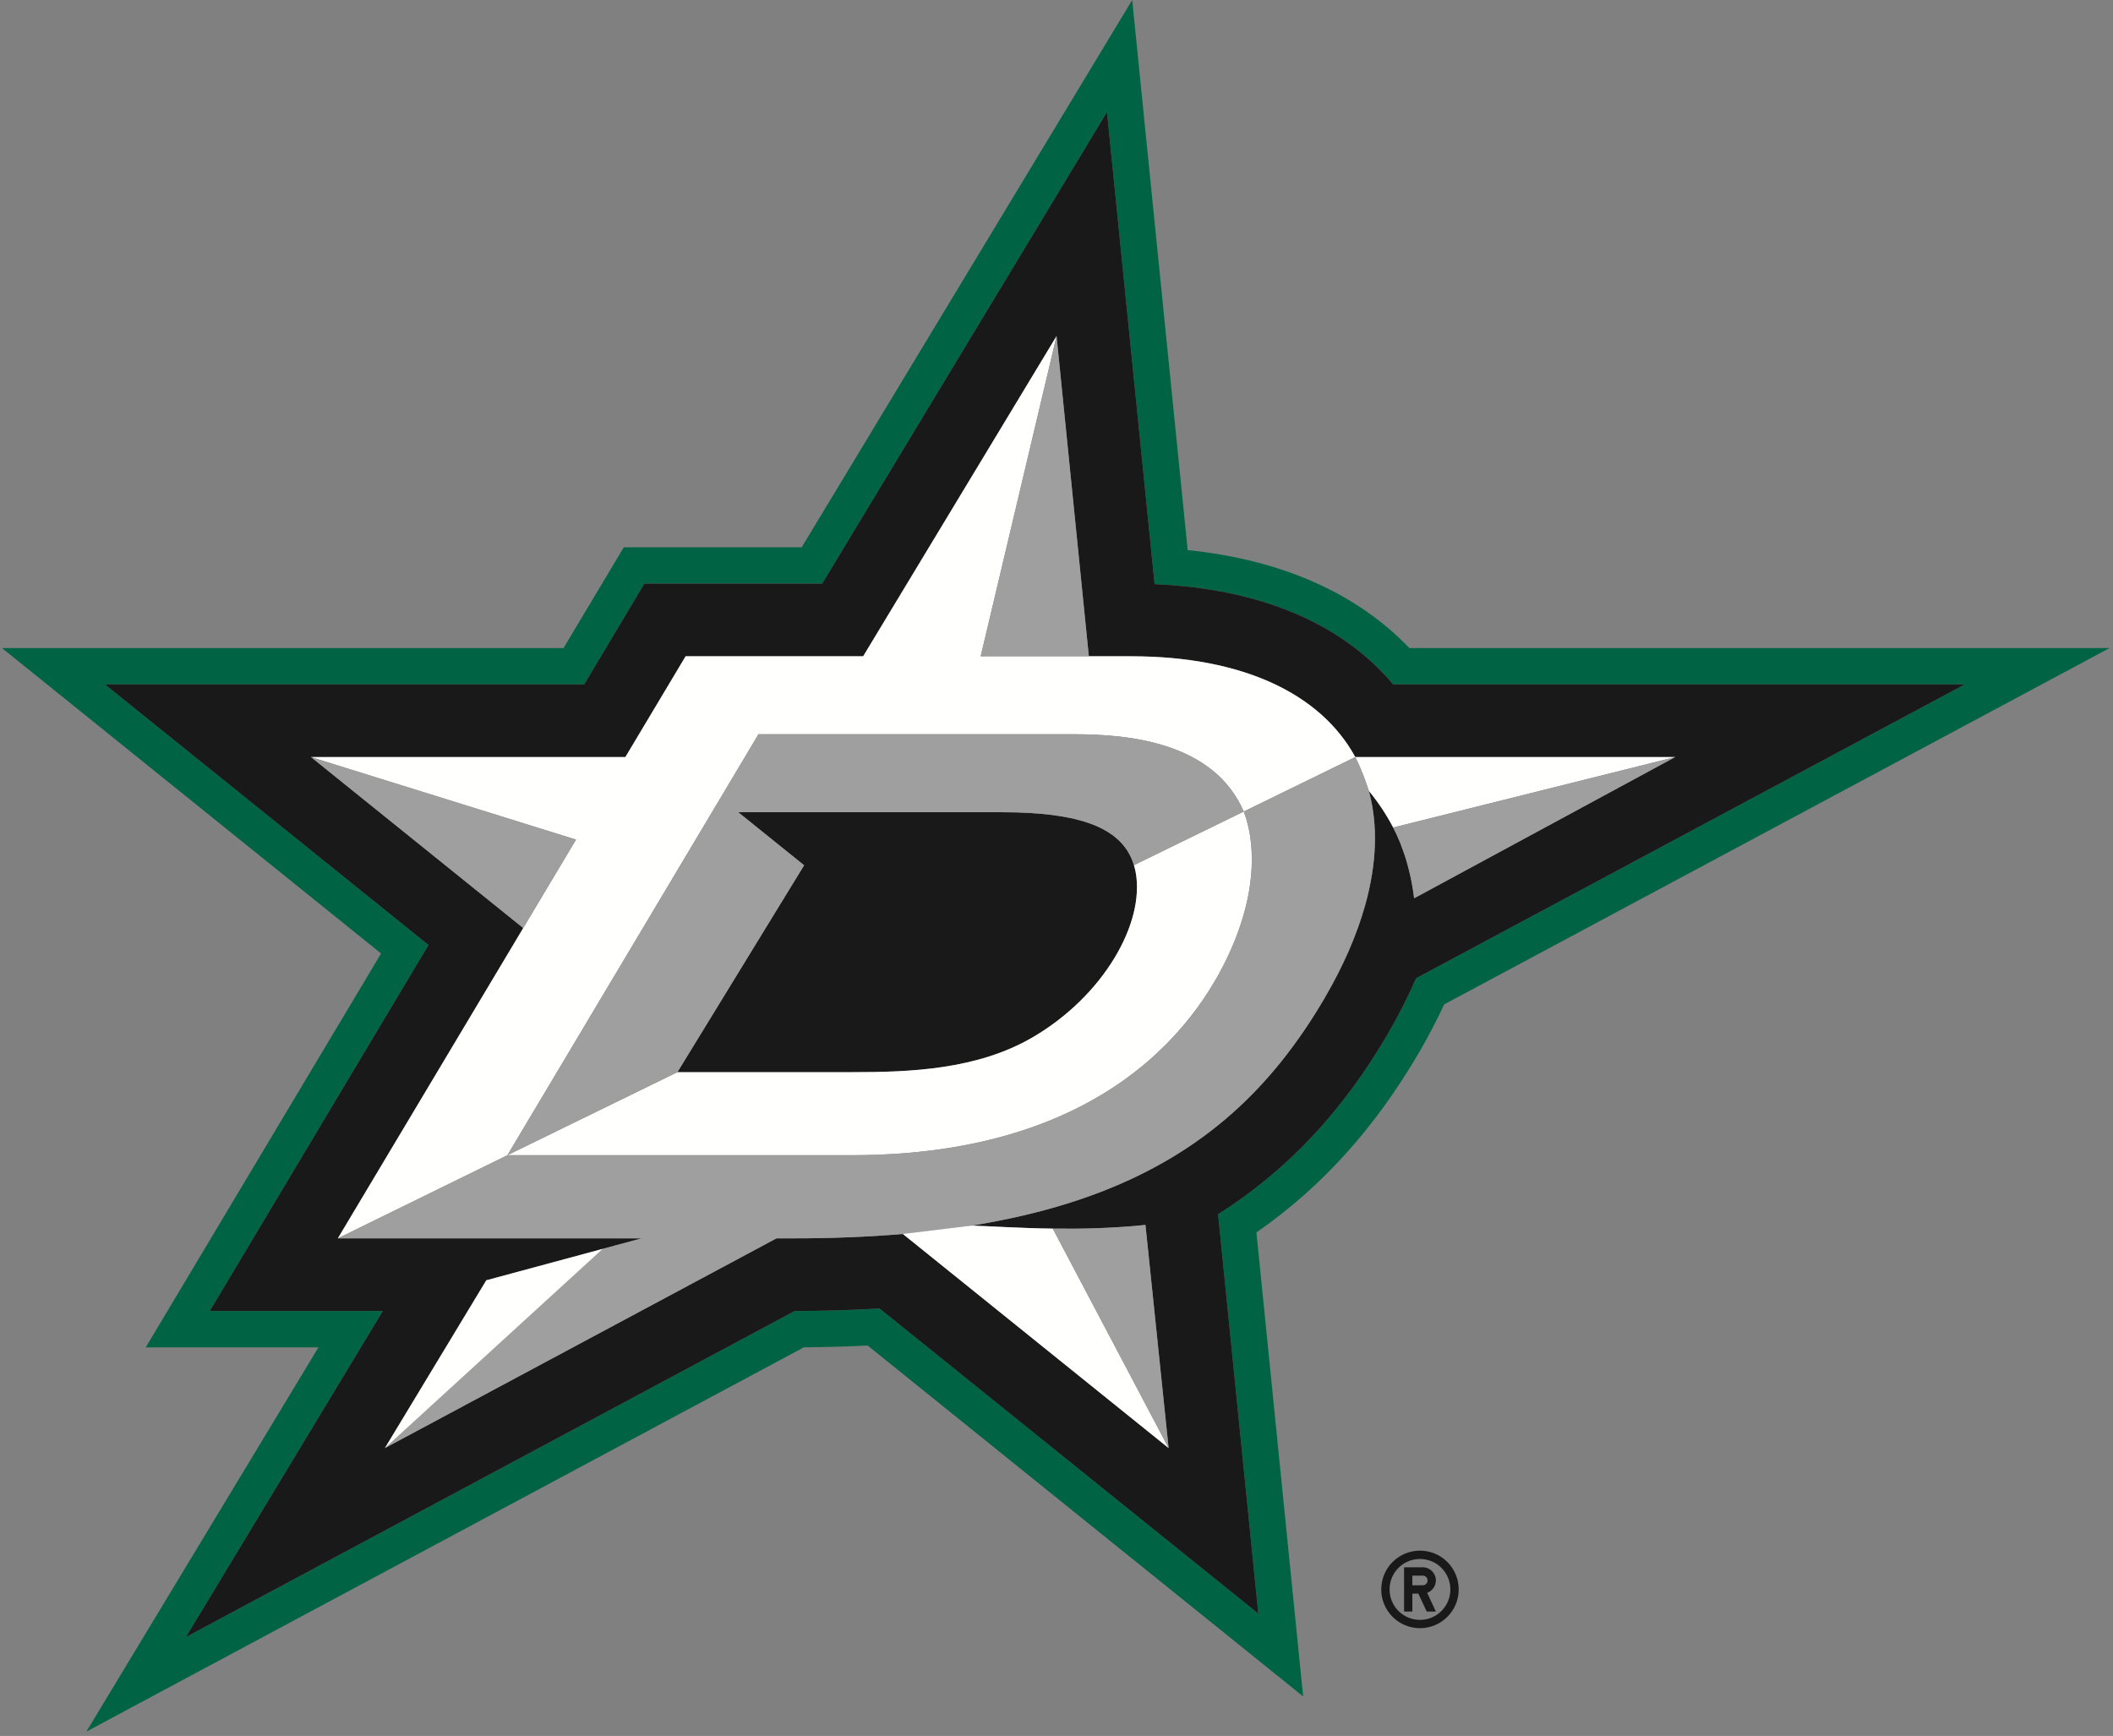 <?xml version="1.0" encoding="UTF-8"?>
<svg width="269px" height="221px" viewBox="0 0 269 221" version="1.1" xmlns="http://www.w3.org/2000/svg" xmlns:xlink="http://www.w3.org/1999/xlink">
    <rect x="0" y="0" width="269" height="221" fill="#808080" stroke="none"/>
    <!-- Generator: Sketch 52.5 (67469) - http://www.bohemiancoding.com/sketch -->
    <title>Artboard</title>
    <desc>Created with Sketch.</desc>
    <g id="Artboard" stroke="none" stroke-width="1" fill="none" fill-rule="evenodd">
        <path d="M155.073,154.586 L160.193,205.432 L111.971,166.585 C108.48,166.793 104.855,166.902 101.172,166.904 L23.663,208.42 L48.733,166.904 L26.703,166.904 L54.548,120.309 L13.363,87.134 L74.367,87.134 L82.031,74.299 L104.67,74.299 L140.927,14.26 L146.99,74.367 C160.366,74.939 170.814,79.324 177.362,87.134 L250.129,87.134 L180.275,124.545 C179.257,126.906 178.041,129.291 176.663,131.653 C170.89,141.546 163.815,149.06 155.073,154.586 Z M180.66,133.982 C181.837,131.961 182.909,129.914 183.849,127.873 L268.557,82.508 L179.425,82.508 C172.743,75.504 163.08,71.239 151.2,70.036 L144.138,0 L102.059,69.678 L79.41,69.678 L71.741,82.508 L0.253,82.508 L48.514,121.388 L18.552,171.535 L40.539,171.535 L10.991,220.454 L102.337,171.53 C105.087,171.511 107.806,171.43 110.453,171.297 L165.901,215.975 L159.952,156.9 C168.239,151.15 175.031,143.627 180.66,133.982 Z" id="Fill-358" fill="#006444"></path>
        <path d="M108.436,136.498 C115.827,136.498 124.382,136.201 131.493,132.043 C140.491,126.779 145.807,117.486 144.569,110.984 C144.511,110.689 144.438,110.417 144.357,110.144 L144.354,110.146 C144.267,109.852 144.165,109.571 144.048,109.301 C144.036,109.282 144.033,109.26 144.023,109.24 C143.916,108.997 143.79,108.765 143.656,108.536 C143.631,108.492 143.604,108.444 143.58,108.402 C143.453,108.193 143.312,107.998 143.164,107.808 C143.12,107.75 143.078,107.689 143.029,107.635 C142.888,107.457 142.73,107.292 142.567,107.126 C142.503,107.063 142.445,106.999 142.379,106.938 C142.216,106.785 142.048,106.641 141.868,106.5 C141.787,106.436 141.707,106.373 141.622,106.312 C141.441,106.181 141.256,106.059 141.066,105.937 C140.964,105.874 140.864,105.813 140.759,105.754 C140.567,105.642 140.37,105.538 140.163,105.43 C140.043,105.375 139.919,105.316 139.794,105.257 C139.587,105.163 139.375,105.077 139.156,104.989 C139.015,104.934 138.866,104.88 138.718,104.826 C138.503,104.748 138.284,104.675 138.053,104.602 C137.885,104.551 137.707,104.502 137.532,104.454 C137.313,104.393 137.086,104.329 136.85,104.273 C136.65,104.227 136.445,104.183 136.233,104.139 C136.007,104.09 135.783,104.044 135.544,104.003 C135.31,103.959 135.066,103.92 134.818,103.883 C134.594,103.85 134.372,103.813 134.143,103.781 C133.853,103.747 133.556,103.713 133.259,103.679 C133.052,103.659 132.85,103.633 132.64,103.613 C132.275,103.579 131.902,103.555 131.524,103.53 C131.356,103.518 131.203,103.506 131.04,103.496 C130.531,103.467 130.007,103.445 129.473,103.43 C129.43,103.428 129.383,103.426 129.334,103.426 C128.733,103.409 128.119,103.404 127.486,103.404 L93.986,103.404 L99.574,107.908 L102.371,110.156 L102.371,110.159 L86.24,136.498 L108.436,136.498" id="Fill-359" fill="#1A1919"></path>
        <path d="M168.673,126.991 C166.982,129.893 165.138,132.618 163.1,135.161 C155.438,144.705 144.932,151.631 128.633,155.109 C127.045,155.447 125.408,155.758 123.71,156.033 C125.968,156.098 129.654,156.353 134.024,156.415 L134.024,156.412 C134.901,156.425 135.809,156.428 136.735,156.422 C136.776,156.422 136.813,156.422 136.854,156.422 C137.756,156.415 138.676,156.396 139.614,156.363 C139.695,156.361 139.772,156.359 139.853,156.353 C140.779,156.32 141.721,156.276 142.666,156.211 C142.737,156.208 142.81,156.203 142.881,156.198 C143.855,156.133 144.837,156.053 145.824,155.947 L148.773,184.355 L114.938,157.095 C110.607,157.465 105.952,157.654 100.936,157.654 L98.853,157.654 L49.001,184.355 L61.91,162.992 L81.685,157.654 L43.009,157.654 L66.611,118.151 L39.589,96.381 L39.591,96.383 L39.591,96.381 L79.614,96.381 L87.283,83.55 L109.886,83.55 L134.506,42.785 L138.618,83.55 L143.987,83.55 C158.259,83.55 168.171,88.364 172.536,96.381 L213.263,96.381 L201.626,102.678 L180.032,114.358 C180.032,114.358 180.032,114.358 180.032,114.356 L180.029,114.358 C179.932,113.581 179.815,112.833 179.669,112.1 C179.632,111.918 179.588,111.742 179.552,111.561 C179.43,111.016 179.298,110.473 179.152,109.947 C179.091,109.747 179.038,109.549 178.979,109.35 C178.811,108.811 178.624,108.278 178.421,107.754 C178.368,107.615 178.322,107.472 178.266,107.333 C177.99,106.658 177.693,105.998 177.359,105.35 C176.524,103.75 175.506,102.203 174.259,100.678 C175.433,104.951 175.301,109.893 173.774,115.313 C172.731,119.001 171.053,122.906 168.673,126.991 Z M180.275,124.545 L250.129,87.134 L177.362,87.134 C170.814,79.324 160.366,74.939 146.99,74.367 L140.927,14.26 L104.67,74.299 L82.031,74.299 L74.367,87.134 L13.363,87.134 L54.548,120.309 L26.703,166.904 L48.733,166.904 L23.663,208.42 L101.172,166.904 C104.855,166.902 108.48,166.793 111.971,166.585 L160.193,205.432 L155.073,154.586 C163.815,149.06 170.89,141.546 176.663,131.653 C178.041,129.291 179.257,126.906 180.275,124.545 Z" id="Fill-360" fill="#1A1919"></path>
        <path d="M128.633,155.109 C144.932,151.631 155.438,144.705 163.1,135.161 C155.438,144.705 144.93,151.629 128.633,155.109" id="Fill-362" fill="#FFFFFE"></path>
        <path d="M131.524,103.53 C131.902,103.555 132.275,103.579 132.64,103.613 C132.275,103.579 131.902,103.555 131.524,103.53" id="Fill-363" fill="#FFFFFE"></path>
        <path d="M144.569,110.984 C145.807,117.486 140.491,126.779 131.493,132.043 C124.382,136.201 115.827,136.498 108.436,136.498 L86.24,136.498 L98.59,116.331 L86.24,136.498 L64.594,147.07 L108.41,147.07 C141.066,147.07 153.039,129.815 157.06,120.058 C160.585,111.491 159.263,105.728 158.339,103.316 L144.357,110.144 C144.438,110.417 144.511,110.689 144.569,110.984" id="Fill-365" fill="#FFFFFE"></path>
        <path d="M129.473,103.43 C130.007,103.445 130.531,103.467 131.04,103.496 C130.531,103.467 130.007,103.445 129.473,103.43" id="Fill-366" fill="#FFFFFE"></path>
        <path d="M173.774,115.313 C172.731,119.001 171.053,122.906 168.673,126.991 C171.053,122.906 172.731,119.001 173.774,115.313" id="Fill-367" fill="#FFFFFE"></path>
        <path d="M144.023,109.24 C144.033,109.26 144.036,109.282 144.048,109.301 C144.036,109.282 144.033,109.26 144.023,109.24" id="Fill-368" fill="#FFFFFE"></path>
        <path d="M141.622,106.312 C141.707,106.373 141.787,106.436 141.868,106.5 C141.787,106.436 141.707,106.373 141.622,106.312" id="Fill-369" fill="#FFFFFE"></path>
        <path d="M133.259,103.679 C133.556,103.713 133.853,103.747 134.143,103.781 C133.853,103.747 133.554,103.713 133.259,103.679" id="Fill-370" fill="#FFFFFE"></path>
        <path d="M138.718,104.826 C138.866,104.88 139.015,104.934 139.156,104.989 C139.015,104.934 138.866,104.88 138.718,104.826" id="Fill-371" fill="#FFFFFE"></path>
        <path d="M139.794,105.257 C139.919,105.316 140.043,105.375 140.163,105.43 C140.043,105.375 139.919,105.316 139.794,105.257" id="Fill-372" fill="#FFFFFE"></path>
        <path d="M137.532,104.454 C137.707,104.502 137.885,104.551 138.053,104.602 C137.887,104.551 137.707,104.502 137.532,104.454" id="Fill-373" fill="#FFFFFE"></path>
        <path d="M136.233,104.139 C136.445,104.183 136.65,104.227 136.85,104.273 C136.65,104.227 136.445,104.183 136.233,104.139" id="Fill-374" fill="#FFFFFE"></path>
        <path d="M96.581,93.438 L96.659,93.477 L136.813,93.477 C143.622,93.477 154.508,94.459 158.339,103.316 L172.536,96.381 C173.557,98.388 174.259,100.678 174.259,100.678 C175.506,102.203 176.524,103.75 177.359,105.35 L213.263,96.381 L172.536,96.381 C168.171,88.364 158.259,83.55 143.987,83.55 L124.848,83.55 L134.506,42.787 L138.618,83.55 L134.506,42.785 L109.886,83.55 L87.283,83.55 L79.614,96.381 L39.591,96.381 L39.591,96.383 L73.334,106.892 L43.009,157.654 L64.594,147.07 L96.581,93.438" id="Fill-375" fill="#FFFFFE"></path>
        <path d="M134.818,103.883 C135.066,103.92 135.31,103.959 135.544,104.003 C135.31,103.959 135.066,103.92 134.818,103.883" id="Fill-376" fill="#FFFFFE"></path>
        <path d="M140.759,105.754 C140.864,105.813 140.964,105.874 141.066,105.937 C140.964,105.874 140.864,105.813 140.759,105.754" id="Fill-377" fill="#FFFFFE"></path>
        <path d="M129.334,103.426 C128.733,103.409 128.122,103.401 127.486,103.401 L93.984,103.401 L93.986,103.404 L127.486,103.404 C128.119,103.404 128.733,103.409 129.334,103.426" id="Fill-379" fill="#FFFFFE"></path>
        <polyline id="Fill-380" fill="#FFFFFE" points="99.574 107.908 102.371 110.159 102.371 110.156 99.574 107.908"></polyline>
        <path d="M180.032,114.358 L201.626,102.678 L180.032,114.356 C180.032,114.358 180.032,114.358 180.032,114.358" id="Fill-382" fill="#FFFFFE"></path>
        <path d="M143.58,108.402 C143.604,108.444 143.631,108.492 143.656,108.536 C143.631,108.492 143.604,108.444 143.58,108.402" id="Fill-383" fill="#FFFFFE"></path>
        <path d="M179.669,112.1 C179.632,111.918 179.588,111.742 179.552,111.561 C179.588,111.742 179.632,111.918 179.669,112.1" id="Fill-384" fill="#FFFFFE"></path>
        <path d="M178.421,107.754 C178.368,107.615 178.322,107.472 178.266,107.333 C178.322,107.472 178.368,107.615 178.421,107.754" id="Fill-385" fill="#FFFFFE"></path>
        <path d="M142.379,106.938 C142.445,106.999 142.503,107.063 142.567,107.126 C142.503,107.063 142.445,106.999 142.379,106.938" id="Fill-386" fill="#FFFFFE"></path>
        <path d="M179.152,109.947 C179.091,109.747 179.038,109.549 178.979,109.35 C179.038,109.549 179.091,109.747 179.152,109.947" id="Fill-387" fill="#FFFFFE"></path>
        <path d="M143.029,107.635 C143.078,107.689 143.12,107.75 143.164,107.808 C143.12,107.75 143.078,107.691 143.029,107.635" id="Fill-389" fill="#FFFFFE"></path>
        <path d="M174.259,100.678 C174.259,100.678 173.557,98.388 172.536,96.381 L158.339,103.316 C159.263,105.728 160.585,111.491 157.06,120.058 C153.039,129.815 141.066,147.07 108.41,147.07 L64.594,147.07 L43.009,157.654 L81.685,157.654 L76.73,158.994 L49.001,184.355 L98.853,157.654 L100.934,157.654 C105.952,157.654 110.607,157.463 114.938,157.092 L123.71,156.033 C125.408,155.758 127.045,155.447 128.633,155.109 C144.93,151.629 155.438,144.705 163.1,135.161 C165.138,132.618 166.982,129.893 168.673,126.991 C171.053,122.906 172.731,119.001 173.774,115.313 C175.301,109.893 175.433,104.951 174.259,100.678" id="Fill-390" fill="#9E9F9E"></path>
        <polyline id="Fill-391" fill="#9E9F9E" points="73.334 106.892 39.591 96.383 39.589 96.381 66.611 118.151 73.334 106.892"></polyline>
        <polyline id="Fill-392" fill="#9E9F9E" points="124.848 83.55 138.618 83.55 134.506 42.787 124.848 83.55"></polyline>
        <path d="M177.359,105.35 C177.693,105.998 177.99,106.658 178.266,107.333 C178.322,107.472 178.368,107.615 178.421,107.754 C178.624,108.278 178.811,108.811 178.979,109.35 C179.038,109.549 179.091,109.747 179.152,109.947 C179.298,110.473 179.43,111.016 179.552,111.561 C179.588,111.742 179.632,111.918 179.669,112.1 C179.815,112.833 179.932,113.581 180.029,114.358 L180.032,114.356 L201.626,102.678 L213.263,96.381 L177.359,105.35" id="Fill-393" fill="#9E9F9E"></path>
        <path d="M136.813,93.477 L96.659,93.477 L96.581,93.438 L64.594,147.07 L86.24,136.498 L102.371,110.159 L99.574,107.908 L93.986,103.404 L93.984,103.401 L127.486,103.401 C128.122,103.401 128.733,103.409 129.334,103.426 C129.383,103.426 129.43,103.428 129.473,103.43 C130.007,103.445 130.531,103.467 131.04,103.496 C131.203,103.506 131.356,103.518 131.524,103.53 C131.902,103.555 132.275,103.579 132.64,103.613 C132.85,103.633 133.052,103.659 133.259,103.679 C133.554,103.713 133.853,103.747 134.143,103.781 C134.372,103.813 134.594,103.85 134.818,103.883 C135.066,103.92 135.31,103.959 135.544,104.003 C135.783,104.044 136.007,104.09 136.233,104.139 C136.445,104.183 136.65,104.227 136.85,104.273 C137.086,104.329 137.313,104.393 137.532,104.454 C137.707,104.502 137.887,104.551 138.053,104.602 C138.284,104.675 138.503,104.748 138.718,104.826 C138.866,104.88 139.015,104.934 139.156,104.989 C139.375,105.077 139.587,105.163 139.794,105.257 C139.919,105.316 140.043,105.375 140.163,105.43 C140.37,105.538 140.567,105.642 140.759,105.754 C140.864,105.813 140.964,105.874 141.066,105.937 C141.256,106.059 141.441,106.181 141.622,106.312 C141.707,106.373 141.787,106.436 141.868,106.5 C142.048,106.641 142.216,106.785 142.379,106.938 C142.445,106.999 142.503,107.063 142.567,107.126 C142.73,107.292 142.888,107.457 143.029,107.635 C143.078,107.691 143.12,107.75 143.164,107.808 C143.312,107.998 143.453,108.193 143.58,108.402 C143.604,108.444 143.631,108.492 143.656,108.536 C143.79,108.765 143.916,108.997 144.023,109.24 C144.033,109.26 144.036,109.282 144.048,109.301 C144.165,109.571 144.267,109.852 144.354,110.146 L144.357,110.144 L158.339,103.316 C154.508,94.459 143.622,93.477 136.813,93.477" id="Fill-395" fill="#9E9F9E"></path>
        <path d="M100.934,157.654 L100.936,157.654 C105.952,157.654 110.607,157.465 114.938,157.095 L148.773,184.355 L134.024,156.415 C129.654,156.353 125.968,156.098 123.71,156.033 L114.938,157.092 C110.607,157.463 105.952,157.654 100.934,157.654" id="Fill-361" fill="#FFFFFE"></path>
        <polyline id="Fill-364" fill="#FFFFFE" points="81.685 157.654 61.91 162.992 49.001 184.355 76.73 158.994 81.685 157.654"></polyline>
        <path d="M142.666,156.211 C142.737,156.208 142.81,156.203 142.881,156.198 C142.81,156.203 142.737,156.208 142.666,156.211" id="Fill-378" fill="#FFFFFE"></path>
        <path d="M136.854,156.422 C136.813,156.422 136.776,156.422 136.735,156.422 C136.776,156.422 136.813,156.422 136.854,156.422" id="Fill-381" fill="#FFFFFE"></path>
        <path d="M139.614,156.363 C139.695,156.361 139.772,156.359 139.853,156.353 C139.772,156.359 139.695,156.361 139.614,156.363" id="Fill-388" fill="#FFFFFE"></path>
        <path d="M145.824,155.947 C144.837,156.053 143.855,156.133 142.881,156.198 C142.81,156.203 142.737,156.208 142.666,156.211 C141.721,156.276 140.779,156.32 139.853,156.353 C139.772,156.359 139.695,156.361 139.614,156.363 C138.676,156.396 137.756,156.415 136.854,156.422 C136.813,156.422 136.776,156.422 136.735,156.422 C135.809,156.428 134.901,156.425 134.024,156.412 L134.024,156.415 L148.773,184.355 L145.824,155.947" id="Fill-394" fill="#9E9F9E"></path>
        <path d="M176.902,202.353 C176.902,200.208 178.629,198.473 180.775,198.473 C182.911,198.473 184.642,200.208 184.642,202.353 C184.642,204.49 182.911,206.228 180.775,206.228 C178.629,206.228 176.902,204.49 176.902,202.353 Z M185.703,202.353 C185.703,199.624 183.499,197.413 180.775,197.413 C178.045,197.413 175.842,199.624 175.842,202.353 C175.842,205.075 178.045,207.282 180.775,207.282 C183.499,207.282 185.703,205.075 185.703,202.353 Z" id="Fill-396" fill="#1A1919"></path>
        <path d="M181.126,201.822 L179.803,201.822 L179.803,200.592 L181.126,200.592 C181.47,200.592 181.741,200.864 181.741,201.207 C181.741,201.548 181.47,201.822 181.126,201.822 Z M182.797,205.168 L181.686,202.784 C182.332,202.551 182.797,201.931 182.797,201.207 C182.797,200.28 182.047,199.53 181.126,199.53 L178.747,199.53 L178.747,205.168 L179.803,205.168 L179.803,202.883 L180.562,202.883 L181.633,205.168 L182.797,205.168 Z" id="Fill-397" fill="#1A1919"></path>
    </g>
</svg>
